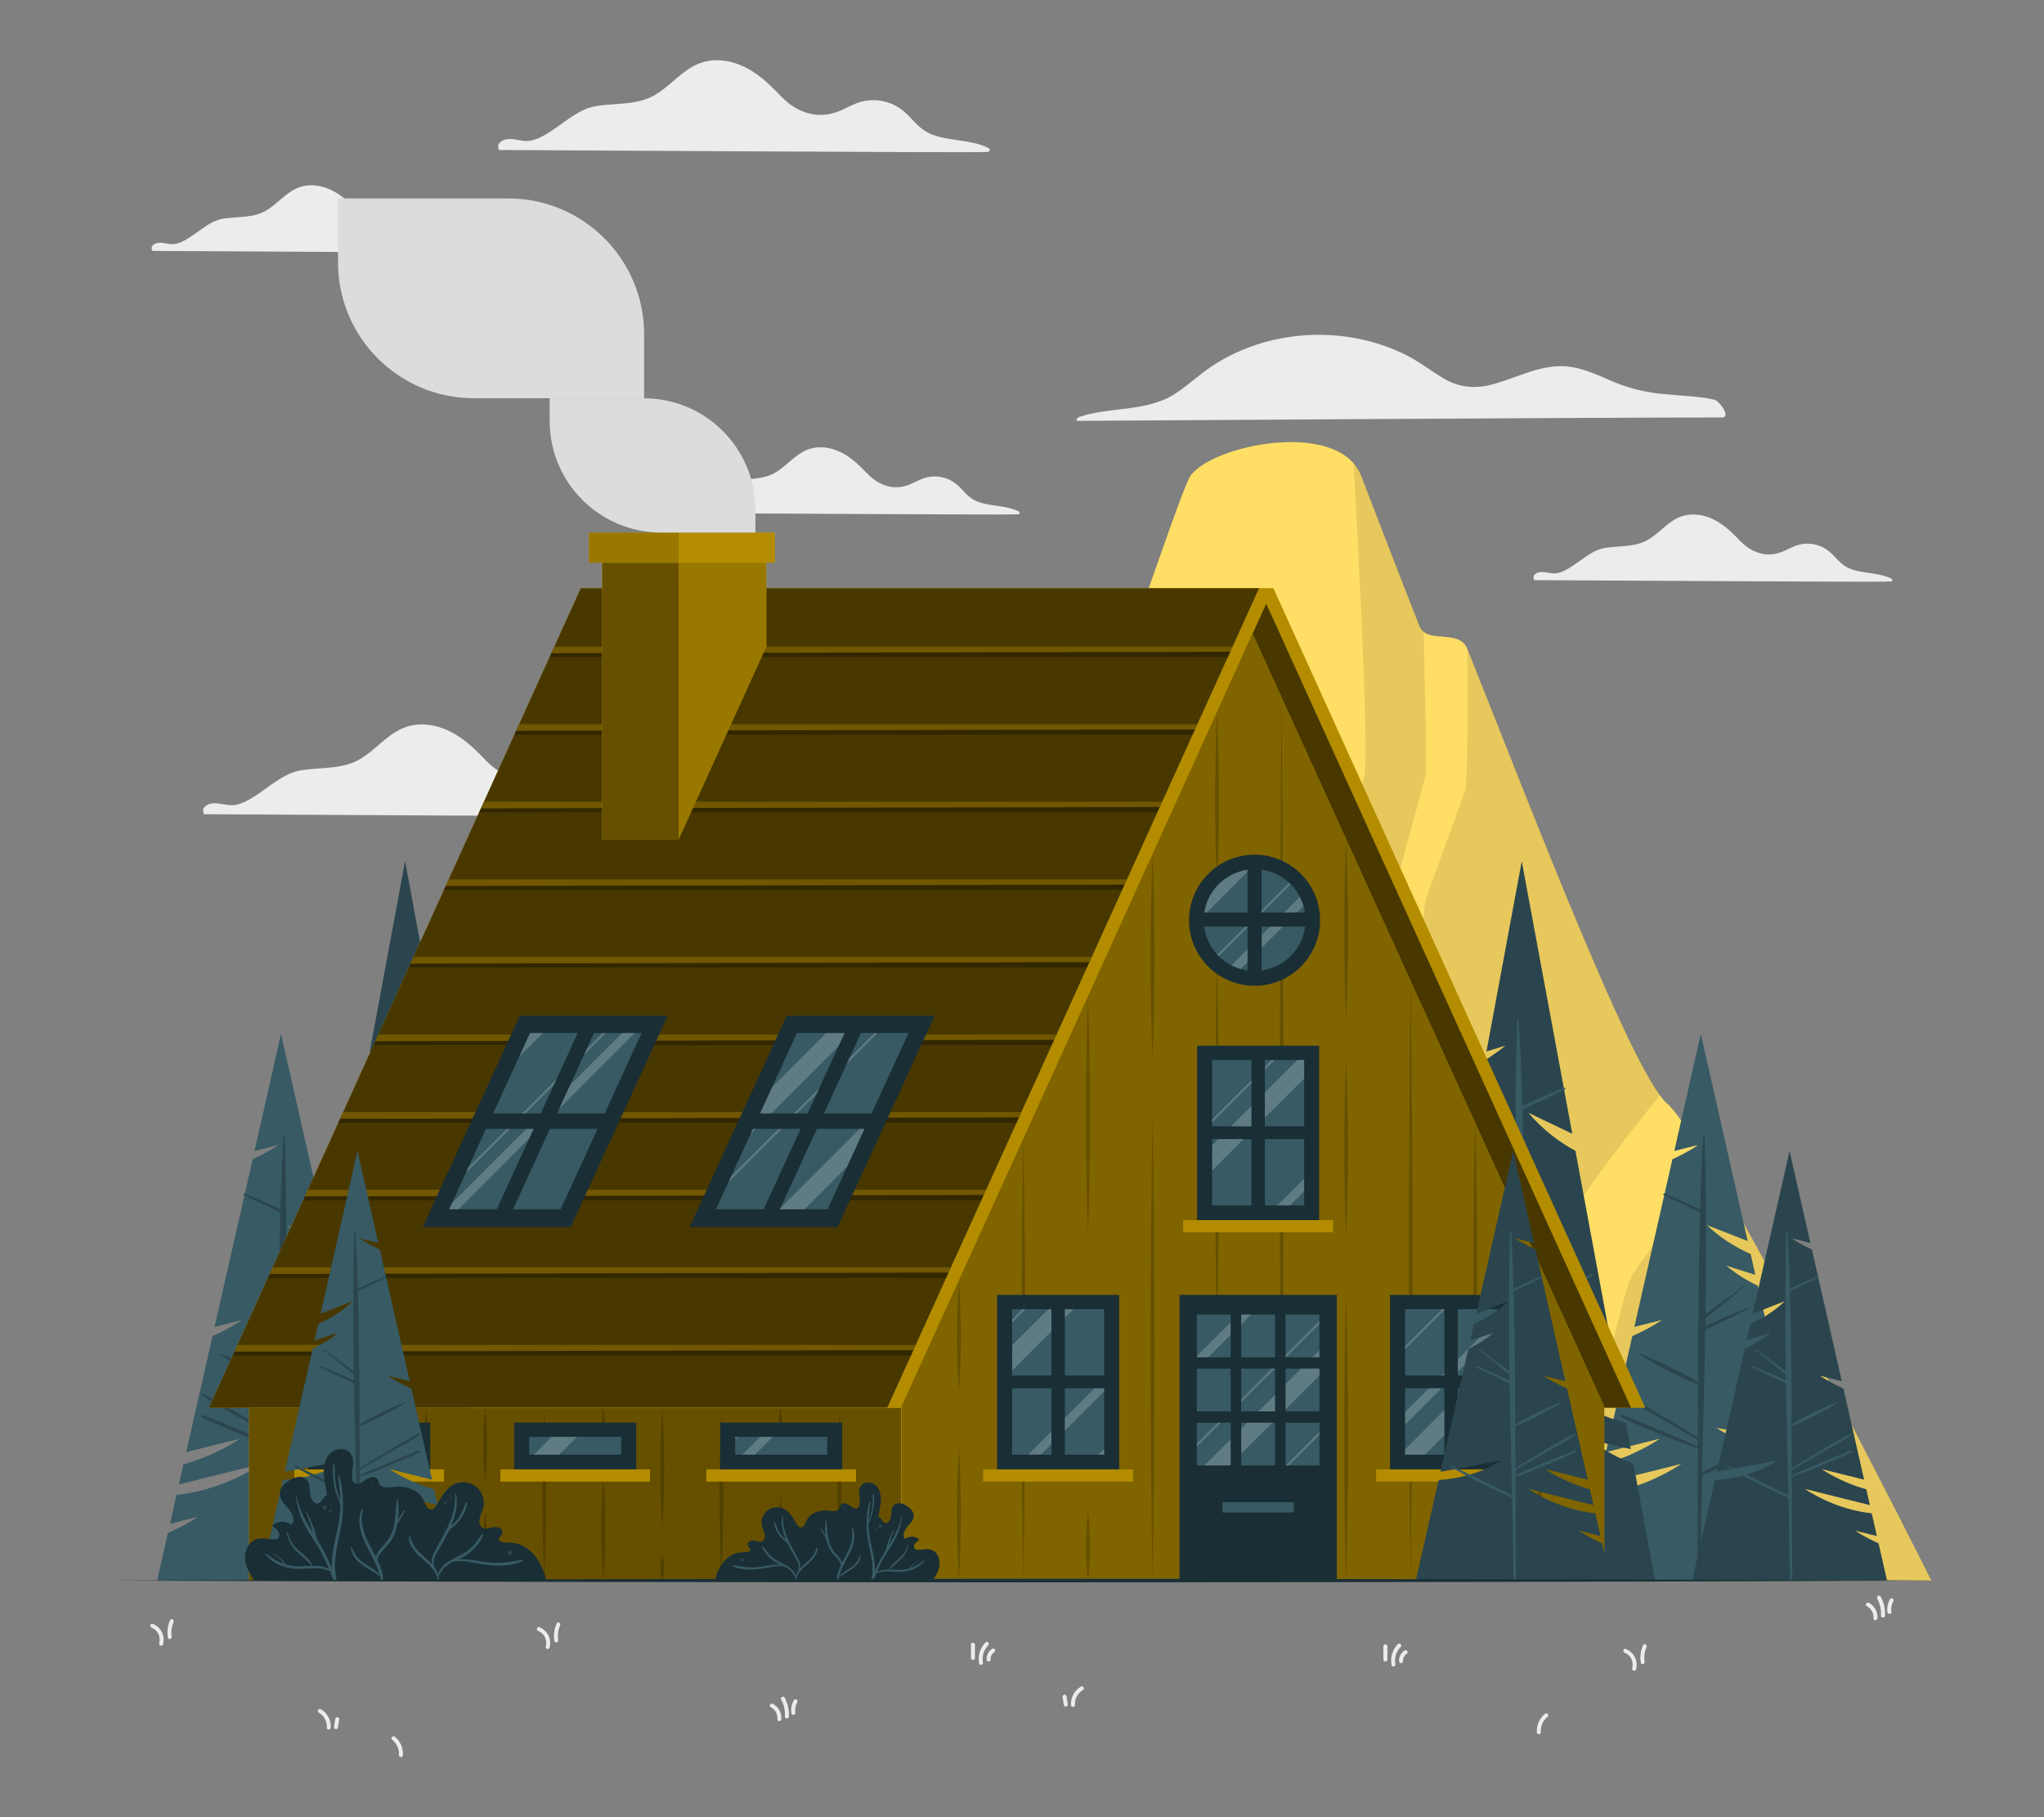 <?xml version="1.0" encoding="UTF-8"?>
<svg id="Layer_2" data-name="Layer 2" xmlns="http://www.w3.org/2000/svg" viewBox="0 0 540 480">
  <rect x="0" y="0" width="540" height="480" fill="#808080" stroke="none"/>
  <defs>
    <style>
      .cls-1, .cls-2, .cls-3, .cls-4, .cls-5, .cls-6, .cls-7, .cls-8, .cls-9, .cls-10, .cls-11, .cls-12, .cls-13, .cls-14, .cls-15, .cls-16, .cls-17 {
        stroke-width: 0px;
      }

      .cls-1, .cls-3 {
        opacity: .4;
      }

      .cls-1, .cls-16 {
        fill: #fff;
      }

      .cls-2 {
        fill: #dcdcdc;
      }

      .cls-4 {
        fill: #375a64;
      }

      .cls-5 {
        fill: #ececec;
      }

      .cls-18, .cls-10, .cls-16 {
        opacity: .2;
      }

      .cls-7 {
        fill: #2b454e;
      }

      .cls-8, .cls-19, .cls-15 {
        opacity: .3;
      }

      .cls-9 {
        fill: none;
      }

      .cls-11 {
        fill: #1a2e35;
      }

      .cls-12, .cls-15 {
        fill: #ffc800;
      }

      .cls-13 {
        opacity: .6;
      }

      .cls-14 {
        opacity: .5;
      }

      .cls-17 {
        opacity: .1;
      }
    </style>
  </defs>
  <g id="Layer_2-2" data-name="Layer 2">
    <g>
      <g>
        <g>
          <path class="cls-5" d="M284.54,111.17c5.16,0,133.98-.9,170.37-.9,2.55,0-.67-4.41-2.07-4.71-4.48-.98-9.14-1.03-13.68-1.5-4.56-.48-8.81-1.48-13.04-3.27-3.58-1.51-7.15-3.26-11.03-3.86-7.5-1.18-14.07,2.89-21.1,4.68-4.57,1.16-8.72.69-12.78-1.75-3.25-1.95-6.2-4.29-9.6-6.01-12.91-6.52-28.63-7.12-42.09-1.93-3.22,1.25-6.32,2.82-9.21,4.71-3.43,2.25-6.39,5.13-9.84,7.36-7.63,4.94-17.06,3.33-25.39,6.16-.46.15-.97,1.01-.53,1.01Z"/>
          <path class="cls-5" d="M132.02,39.62c6.82,0,121.67.76,128.89.53.52-.01.8-.78.28-1.03-4.55-2.25-9.71-1.8-14.44-3.39-2.78-.94-4.49-2.76-6.42-4.84-1.67-1.8-3.6-3.19-5.98-3.9-2.1-.63-4.37-.71-6.51-.2-2.33.56-4.35,1.89-6.58,2.73-5.52,2.08-10.88.1-14.82-3.98-3.25-3.36-6.44-6.54-10.86-8.35-3.7-1.52-7.8-1.83-11.5-.16-4.21,1.91-7.1,5.75-11.06,8.06-4.69,2.74-10.3,2.09-15.48,2.92-5.19.83-9.16,5.19-13.7,7.7-1.55.86-3.14,1.58-4.95,1.53-1.02-.03-2.01-.3-3.02-.43-1.56-.19-3.05-.15-4.1,1.16-.26.32-.2,1.67.24,1.67Z"/>
          <path class="cls-5" d="M54.07,215.07c6.82,0,121.67.76,128.89.53.52-.01.8-.78.28-1.03-4.55-2.25-9.71-1.8-14.44-3.39-2.78-.94-4.49-2.76-6.42-4.84-1.67-1.8-3.6-3.19-5.98-3.9-2.1-.63-4.37-.71-6.51-.2-2.33.56-4.35,1.89-6.58,2.73-5.52,2.08-10.88.1-14.82-3.98-3.25-3.36-6.44-6.54-10.86-8.35-3.7-1.52-7.8-1.83-11.5-.16-4.21,1.91-7.1,5.75-11.06,8.06-4.69,2.74-10.3,2.09-15.48,2.92-5.19.83-9.16,5.19-13.7,7.7-1.55.86-3.14,1.58-4.95,1.53-1.02-.03-2.01-.3-3.02-.43-1.56-.19-3.05-.15-4.1,1.16-.26.32-.2,1.67.24,1.67Z"/>
          <path class="cls-5" d="M40.35,66.28c4.98,0,88.83.55,94.1.38.38-.01.58-.57.21-.75-3.32-1.64-7.09-1.31-10.54-2.48-2.03-.68-3.28-2.01-4.69-3.54-1.22-1.32-2.63-2.33-4.36-2.85-1.53-.46-3.19-.52-4.75-.15-1.7.41-3.18,1.38-4.8,1.99-4.03,1.52-7.94.08-10.82-2.91-2.37-2.46-4.7-4.77-7.93-6.1-2.7-1.11-5.7-1.34-8.4-.12-3.08,1.39-5.19,4.2-8.08,5.88-3.42,2-7.52,1.53-11.3,2.13-3.79.61-6.69,3.79-10,5.62-1.13.63-2.29,1.15-3.62,1.12-.74-.02-1.47-.22-2.2-.31-1.14-.14-2.23-.11-2.99.84-.19.23-.15,1.22.18,1.22Z"/>
          <path class="cls-5" d="M174.87,135.49c4.98,0,88.83.55,94.1.38.38-.01.58-.57.21-.75-3.32-1.64-7.09-1.31-10.54-2.48-2.03-.68-3.28-2.01-4.69-3.54-1.22-1.32-2.63-2.33-4.36-2.85-1.53-.46-3.19-.52-4.75-.15-1.7.41-3.18,1.38-4.8,1.99-4.03,1.52-7.94.08-10.82-2.91-2.37-2.46-4.7-4.77-7.93-6.1-2.7-1.11-5.7-1.34-8.4-.12-3.08,1.39-5.19,4.2-8.08,5.88-3.42,2-7.52,1.53-11.3,2.13-3.79.61-6.69,3.79-10,5.62-1.13.63-2.29,1.15-3.62,1.12-.74-.02-1.47-.22-2.2-.31-1.14-.14-2.23-.11-2.99.84-.19.23-.15,1.22.18,1.22Z"/>
          <path class="cls-5" d="M405.43,153.24c4.98,0,88.83.55,94.1.38.38-.01.58-.57.21-.75-3.32-1.64-7.09-1.31-10.54-2.48-2.03-.68-3.28-2.01-4.69-3.54-1.22-1.32-2.63-2.33-4.36-2.85-1.53-.46-3.19-.52-4.75-.15-1.7.41-3.18,1.38-4.8,1.99-4.03,1.52-7.94.08-10.82-2.91-2.37-2.46-4.7-4.77-7.93-6.1-2.7-1.11-5.7-1.34-8.4-.12-3.08,1.39-5.19,4.2-8.08,5.88-3.42,2-7.52,1.53-11.3,2.13-3.79.61-6.69,3.79-10,5.62-1.13.63-2.29,1.15-3.62,1.12-.74-.02-1.47-.22-2.2-.31-1.14-.14-2.23-.11-2.99.84-.19.23-.15,1.22.18,1.22Z"/>
        </g>
        <g>
          <path class="cls-5" d="M40.36,428.93c-.62-.26-.89.76-.28,1.01,1.66.69,2.43,2.4,1.98,4.12-.17.65.84.93,1.01.28.61-2.32-.52-4.5-2.71-5.4Z"/>
          <path class="cls-5" d="M44.95,427.95c-.66,1.49-.86,3.02-.61,4.64.1.66,1.12.38,1.01-.28-.21-1.31-.03-2.62.5-3.83.27-.61-.63-1.15-.91-.53Z"/>
          <path class="cls-5" d="M429.51,435.55c-.62-.26-.89.76-.28,1.01,1.66.69,2.43,2.4,1.98,4.12-.17.65.84.93,1.01.28.61-2.32-.52-4.5-2.71-5.4Z"/>
          <path class="cls-5" d="M434.09,434.57c-.66,1.49-.86,3.02-.61,4.64.11.66,1.12.38,1.01-.28-.21-1.31-.04-2.62.5-3.83.27-.61-.63-1.15-.91-.53Z"/>
          <path class="cls-5" d="M142.48,429.8c-.62-.26-.89.76-.28,1.01,1.66.69,2.43,2.4,1.98,4.12-.17.65.84.93,1.01.28.61-2.32-.52-4.5-2.71-5.41Z"/>
          <path class="cls-5" d="M147.07,428.83c-.66,1.49-.86,3.02-.61,4.64.1.66,1.12.38,1.01-.28-.21-1.31-.03-2.62.5-3.83.27-.61-.63-1.15-.91-.53Z"/>
          <path class="cls-5" d="M204.17,450.05c-.6-.31-1.13.59-.53.91,1.19.63,1.84,1.84,1.73,3.17-.05.67.99.67,1.05,0,.14-1.68-.76-3.29-2.25-4.08Z"/>
          <path class="cls-5" d="M207.29,448.42c-.32-.59-1.22-.07-.91.53.75,1.4,1.07,2.9.99,4.48-.04.67,1.01.67,1.05,0,.09-1.76-.3-3.46-1.13-5.01Z"/>
          <path class="cls-5" d="M209.72,449.11c-.57,1.03-.81,2.18-.67,3.35.08.66,1.13.67,1.05,0-.12-1,.04-1.94.52-2.82.33-.59-.58-1.12-.91-.53Z"/>
          <path class="cls-5" d="M493.74,423.38c-.6-.31-1.13.59-.53.91,1.19.63,1.84,1.84,1.73,3.17-.05.67.99.67,1.05,0,.14-1.68-.76-3.29-2.25-4.08Z"/>
          <path class="cls-5" d="M496.86,421.74c-.32-.59-1.22-.07-.91.53.75,1.4,1.07,2.9.99,4.48-.04.67,1.01.67,1.05,0,.09-1.76-.3-3.46-1.13-5.01Z"/>
          <path class="cls-5" d="M499.29,422.44c-.57,1.03-.81,2.18-.67,3.35.08.66,1.13.67,1.05,0-.12-1,.04-1.94.52-2.82.33-.59-.58-1.12-.91-.53Z"/>
          <path class="cls-5" d="M285.57,445.51c.58-.34,1.11.56.53.91-1.41.83-2.19,2.32-2.11,3.95.04.67-1.01.67-1.05,0-.1-1.99.91-3.85,2.63-4.86Z"/>
          <path class="cls-5" d="M281.73,448.02c.12.7.24,1.41.36,2.11.11.66-.9.94-1.01.28-.12-.7-.24-1.41-.36-2.11-.11-.66.9-.94,1.01-.28Z"/>
          <path class="cls-5" d="M84.76,451.47c-.58-.34-1.11.56-.53.91,1.41.83,2.19,2.32,2.11,3.95-.04.67,1.01.67,1.05,0,.1-1.99-.91-3.85-2.63-4.86Z"/>
          <path class="cls-5" d="M88.6,453.98c-.12.7-.24,1.41-.36,2.11-.11.66.9.94,1.01.28.12-.7.24-1.41.36-2.11.11-.66-.9-.94-1.01-.28Z"/>
          <path class="cls-5" d="M104.33,458.76c-.52-.43-1.26.31-.74.74,1.25,1.03,1.9,2.48,1.81,4.11-.04.67,1.01.67,1.05,0,.1-1.87-.68-3.65-2.12-4.85Z"/>
          <path class="cls-5" d="M408.13,452.72c.52-.43,1.26.31.74.74-1.25,1.03-1.9,2.48-1.81,4.11.04.67-1.01.67-1.05,0-.1-1.87.68-3.65,2.12-4.85Z"/>
          <path class="cls-5" d="M369.3,434.28c-1.45,1.5-2.04,3.5-1.67,5.54.12.66,1.13.38,1.01-.28-.3-1.67.22-3.31,1.4-4.52.47-.48-.27-1.23-.74-.74Z"/>
          <path class="cls-5" d="M365.48,434.85v3.52c0,.67,1.05.68,1.05,0v-3.52c0-.67-1.05-.68-1.05,0Z"/>
          <path class="cls-5" d="M371.09,435.96c-.96.63-1.53,1.69-1.48,2.85.03.67,1.08.68,1.05,0-.03-.78.3-1.51.96-1.95.56-.37.04-1.28-.53-.91Z"/>
          <path class="cls-5" d="M260.34,433.85c-1.45,1.5-2.04,3.5-1.67,5.54.12.66,1.13.38,1.01-.28-.3-1.67.22-3.31,1.4-4.52.47-.48-.27-1.23-.74-.74Z"/>
          <path class="cls-5" d="M256.52,434.42v3.52c0,.67,1.05.68,1.05,0v-3.52c0-.67-1.05-.68-1.05,0Z"/>
          <path class="cls-5" d="M262.13,435.53c-.96.63-1.53,1.69-1.48,2.85.03.67,1.08.68,1.05,0-.04-.78.3-1.51.96-1.95.56-.37.04-1.28-.53-.91Z"/>
        </g>
        <g>
          <g>
            <path class="cls-12" d="M510.2,417.5s-58.01-115.69-69.84-126.06c-9.02-7.91-34.35-73.9-52.71-120-2.22-5.58-10.69-1-12.72-6.17-6.87-17.49-12.43-32.02-15.31-39.49-5.86-15.26-39.63-8.22-45.16,0-2.84,4.22-22.88,66.47-35.64,95.97-4.1,9.48-31.02,15.53-42.08,20.39-10.68,4.7-39.35,94.23-47.65,100.73-45.86,35.94-57.19,68.08-66.3,74.6h387.39v.03Z"/>
            <path class="cls-1" d="M510.2,417.5s-58.01-115.69-69.84-126.06c-9.02-7.91-34.35-73.9-52.71-120-2.22-5.58-10.69-1-12.72-6.17-6.87-17.49-12.43-32.02-15.31-39.49-5.86-15.26-39.63-8.22-45.16,0-2.84,4.22-22.88,66.47-35.64,95.97-4.1,9.48-31.02,15.53-42.08,20.39-10.68,4.7-39.35,94.23-47.65,100.73-45.86,35.94-57.19,68.08-66.3,74.6h387.39v.03Z"/>
            <path class="cls-3" d="M510.2,417.47v.03s0-.01-.02-.03h.02Z"/>
            <path class="cls-10" d="M510.2,417.47v.03s0-.02-.02-.03h.02Z"/>
            <path class="cls-17" d="M510.18,417.47h-230.77c13.94-15.34,43.65-48.55,46.25-55.69,3.41-9.34,7.83-76.91,9.1-85.86,1.27-8.95,24.89-62.5,25.88-72.14.98-9.56-2.92-79.87-3.01-81.31v-.02s.04.03.05.07c.09.08.17.18.25.3.1.12.19.24.29.39.1.13.19.27.27.39.08.13.16.25.24.39.09.15.18.3.26.45.03.07.07.12.1.18.07.13.14.27.21.42.04.1.09.18.13.29.07.17.13.3.19.47.13.35.27.71.42,1.09.15.39.3.79.46,1.19.16.4.33.84.49,1.28.17.44.35.89.53,1.36,3.12,8.08,7.83,20.34,13.41,34.56.07.18.16.37.25.52.08.17.17.3.27.42.11.17.24.3.37.44.1.1.2.18.31.27,0,0,.76,33.85.59,36.86-.16,3.01-6.98,24.49-7.39,29.16-.41,4.67.61,22.63-.04,26.48-.38,2.23-7.2,25.75-8.99,31.52-.5,1.56,4.9.54,5.05.54.68,0,7.05-20.92,8.28-22.41,1.23-1.51,2.24-29.62,3.09-31.75.86-2.15,9.16-25.4,10.25-27.97,1.09-2.55.68-37.88.68-37.88,3.44,8.64,7.14,17.98,10.91,27.52.94,2.37,1.9,4.77,2.85,7.16.32.79.64,1.6.95,2.4.87,2.2,1.75,4.4,2.63,6.59,1.2,2.99,2.4,5.96,3.59,8.92.6,1.48,1.19,2.96,1.79,4.42.59,1.46,1.18,2.91,1.78,4.35.58,1.44,1.18,2.89,1.76,4.3,2.34,5.7,4.64,11.17,6.85,16.35.56,1.29,1.1,2.57,1.65,3.81,4.2,9.66,8.05,18.01,11.3,24.12.53.99,1.04,1.93,1.54,2.81.34.6.67,1.18,1,1.71.2.34.39.66.58.96.58.92,1.13,1.75,1.64,2.44,0,0-20.35,25.05-23.36,32.16-3,7.09-10.31,52.18-12.67,57.36-2.35,5.19-17.99,25.91-17.34,27.59.65,1.7,29.52-8.42,32.79-18.14,3.27-9.73,10.25-46.6,13.47-51.61,2.47-3.83,14.21-20.55,20.58-28.47,27.25,46.32,57.07,107.63,58.22,109.29Z"/>
            <path class="cls-17" d="M290.13,304.04c-.89,1.14-17.42-6.31-18.41-6.81-.98-.49-6.37-23.02-7.42-22.62-1.05.39-14.72-6.21-16.56-9.1-1.84-2.91-6.62-24.68-6.62-24.68h.04s1.76-.78,4.5-2.02c10.22-3.47,23.51-7.63,29.9-13.04.35,4.69,2,27.64,1.69,31.23-.35,4.01-3.05,13.31-2.24,16.26.82,2.94,16,29.64,15.1,30.78Z"/>
          </g>
          <g>
            <path class="cls-12" d="M420.99,417.48s-100.36-36.14-113.08-40.86c-8.09-3-45.54-52.38-71.09-80.78-1.98-2.2-11.82-.25-13.02-1.1-10.3-7.28-18.19-20.26-24.52-20.26-6.89,0-59.73,81.36-65.23,88.2-5.5,6.84-35.28,31.54-44.49,34.04-9.22,2.5-34.64,20.76-34.64,20.76h366.07Z"/>
            <path class="cls-16" d="M420.99,417.48s-100.36-36.14-113.08-40.86c-8.09-3-45.54-52.38-71.09-80.78-1.98-2.2-11.82-.25-13.02-1.1-10.3-7.28-18.19-20.26-24.52-20.26-6.89,0-59.73,81.36-65.23,88.2-5.5,6.84-35.28,31.54-44.49,34.04-9.22,2.5-34.64,20.76-34.64,20.76h366.07Z"/>
            <path class="cls-17" d="M207.29,365.16c-1.27-1.14-1.68-14.45-2.07-16.86-.36-2.25-18.4-23.49-18.56-26.51-.16-3.02,12.62-47.31,12.62-47.31-6.89,0-59.73,81.36-65.23,88.2-.35.42-.78.92-1.3,1.48-.26.28-.54.57-.85.88-1.06,1.08-2.35,2.32-3.83,3.68-.42.39-.86.79-1.31,1.19-.68.62-1.38,1.25-2.11,1.89-.49.42-.98.87-1.49,1.3-.76.66-1.55,1.33-2.35,2.02-.54.46-1.08.91-1.63,1.37-1.65,1.38-3.36,2.77-5.09,4.15-6.36,5.07-13.01,9.96-18.16,13.03-.47.27-.92.54-1.36.79-.44.25-.87.48-1.28.69-.62.32-1.21.61-1.75.84-.36.16-.7.29-1.03.42-.33.12-.64.22-.92.29-.58.15-1.21.38-1.91.65-.35.13-.71.28-1.08.44-.36.16-.75.34-1.15.52-.39.18-.8.38-1.21.59-.41.21-.83.42-1.27.65-.86.44-1.76.93-2.68,1.45-.92.51-1.87,1.06-2.82,1.63-.71.42-1.44.86-2.16,1.3-.24.14-.48.29-.73.44-.49.29-.97.6-1.45.9-.24.15-.49.3-.73.46-.49.3-.97.61-1.45.92-8.4,5.35-16,10.81-16,10.81h219.94c-22.14-16.86-66.63-51.48-67.57-52.31ZM157,361.16c-.72-.26-5.51-7.41-6.18-7.66-.68-.22-2.11-5.87-1.75-6.14.36-.26,2.57-1.43,2.93-1.51.36-.06,2.29,3.46,2.64,3.46s7.01,0,7.65.53c.64.51,5.72,10.43,5.52,11.32-.27,1.17-10.11.26-10.82,0Z"/>
          </g>
        </g>
        <g>
          <g>
            <path class="cls-4" d="M41.49,417.5h65.46l-7.66-33.8c-6.18-.4-13.94-1.98-20.91-6.53l20.29,3.77-9.36-41.31c-2.85-1.35-5.69-3.08-8.33-5.31l7.67,2.43-1.24-5.5c-3.94-1.75-7.98-4.2-11.54-7.64l10.76,4.2-12.39-54.69-7,30.9,6.29-1.57s-2.56,1.82-6.79,3.76l-10.05,44.28,7.29-1.82s-2.99,2.12-7.83,4.25l-6.96,30.65,14.22-3.54c-.37.26-6.35,4.41-14.95,6.76l-1.2,5.33,21.85-5.45s-9.71,6.91-22.47,8.19l-1.73,7.65,7.27-1.81s-2.99,2.12-7.82,4.24l-2.85,12.56Z"/>
            <path class="cls-7" d="M53.54,373.76c3.62,1.38,17.03,6.84,19.93,8.44,0-.61,0-1.22,0-1.83-3.23-1.9-6.48-3.79-9.73-5.68-3.48-2.03-7.22-3.83-10.47-6.22-.16-.12-.07-.44.15-.35,3.58,1.49,6.9,3.7,10.24,5.66,3.3,1.93,6.56,3.92,9.81,5.93.01-4.67.03-9.34.06-14-5.23-2.1-10.48-4.9-15.28-7.77-.17-.1-.06-.41.14-.33,5.1,2.11,10.4,4.59,15.15,7.47.02-2.43-.07-21.12.53-44.79-3.18-1.6-6.46-3.02-9.63-4.63-.21-.11-.06-.47.16-.38,3.23,1.26,6.33,2.75,9.5,4.14.17-6.45.42-12.89.81-19.33.01-.21.32-.21.33,0,.45,11.97.41,35.13.26,47.12,3.29-2.63,6.81-4.96,10.16-7.51.13-.1.26.12.13.22-3.51,2.67-6.78,5.62-10.3,8.28,0,.68-.02,1.35-.03,2.03,3.57-1.63,7.2-3.15,10.81-4.7.28-.12.54.28.25.42-3.68,1.76-7.34,3.56-11.07,5.23-.08,5.94-.63,27.35-.85,37.71,6.74-3.41,13.54-6.73,20.38-9.95.26-.12.49.24.23.39-6.67,3.82-13.58,7.28-20.62,10.36-.18,8.61-.36,18.82-.47,27.43,0,.52-.82.52-.81,0,.12-10.98.14-23.56.17-34.54-3.56-.88-16.99-6.63-20.18-8.21-.33-.16-.1-.73.25-.6Z"/>
          </g>
          <g>
            <path class="cls-4" d="M416.58,417.5h65.46l-7.66-33.8c-6.18-.4-13.94-1.98-20.91-6.53l20.29,3.77-9.36-41.31c-2.85-1.35-5.69-3.08-8.33-5.31l7.67,2.43-1.24-5.5c-3.94-1.75-7.98-4.2-11.54-7.64l10.76,4.2-12.39-54.69-7,30.9,6.29-1.57s-2.56,1.82-6.79,3.76l-10.05,44.28,7.29-1.82s-2.99,2.12-7.83,4.25l-6.96,30.65,14.22-3.54c-.37.26-6.35,4.41-14.95,6.76l-1.2,5.33,21.85-5.45s-9.71,6.91-22.47,8.19l-1.73,7.65,7.27-1.81s-2.99,2.12-7.82,4.24l-2.85,12.56Z"/>
            <path class="cls-7" d="M428.62,373.76c3.62,1.38,17.03,6.84,19.93,8.44,0-.61,0-1.22,0-1.83-3.23-1.9-6.48-3.79-9.73-5.68-3.48-2.03-7.22-3.83-10.47-6.22-.16-.12-.07-.44.15-.35,3.58,1.49,6.9,3.7,10.24,5.66,3.3,1.93,6.56,3.92,9.81,5.93.01-4.67.03-9.34.06-14-5.23-2.1-10.48-4.9-15.28-7.77-.17-.1-.06-.41.14-.33,5.1,2.11,10.4,4.59,15.15,7.47.02-2.43-.07-21.12.53-44.79-3.18-1.6-6.46-3.02-9.63-4.63-.21-.11-.06-.47.16-.38,3.23,1.26,6.33,2.75,9.5,4.14.17-6.45.42-12.89.81-19.33.01-.21.32-.21.33,0,.45,11.97.41,35.13.26,47.12,3.29-2.63,6.81-4.96,10.16-7.51.13-.1.26.12.13.22-3.51,2.67-6.78,5.62-10.3,8.28,0,.68-.02,1.35-.03,2.03,3.57-1.63,7.2-3.15,10.81-4.7.28-.12.53.28.25.42-3.68,1.76-7.34,3.56-11.07,5.23-.08,5.94-.63,27.35-.85,37.71,6.74-3.41,13.54-6.73,20.38-9.95.26-.12.49.24.23.39-6.67,3.82-13.58,7.28-20.62,10.36-.18,8.61-.36,18.82-.47,27.43,0,.52-.82.52-.81,0,.12-10.98.14-23.56.17-34.54-3.56-.88-16.99-6.63-20.18-8.21-.33-.16-.1-.73.25-.6Z"/>
          </g>
          <g>
            <path class="cls-7" d="M437.26,417.5h-70.5l3.44-18.54c14.77-.96,26.29-10.98,26.29-10.98l-25.7,7.84,9.49-51.13c6.53-3.09,10.7-6.72,10.7-6.72l-10.03,3.05,1.55-8.34c8.78-3.15,14.82-8.27,15.18-8.58l-14.39,4.38,8.98-48.42c3.43-2.11,5.44-3.86,5.44-3.86l-5,1.53,9.32-50.25,13.35,72-11.6-5.54c3.84,4.52,8.18,7.75,12.43,10.05h0s12.58,67.81,12.58,67.81l-19.5-7.53c6.42,6.63,13.94,9.94,20.25,11.58l1.29,6.93-10.5-2.38c3.63,2.9,7.47,4.88,11.2,6.22l5.73,30.89Z"/>
            <path class="cls-4" d="M425.48,355.71c-4.22,1.61-19.21,7.68-22.58,9.53,0-.71,0-1.42,0-2.13,3.77-2.22,7.55-4.41,11.33-6.61,4.06-2.36,6.75-3.2,10.53-5.98.18-.14.08-.52-.17-.41-4.17,1.74-6.38,3.05-10.27,5.33-3.84,2.25-7.64,4.57-11.42,6.91-.02-5.44-.03-10.87-.07-16.31,6.09-2.44,12.2-5.7,17.8-9.05.19-.12.06-.47-.16-.38-5.94,2.45-12.11,5.34-17.65,8.7-.02-2.83-.03-5.65-.06-8.48-.16-14.56-.18-29.13-.56-43.69,3.7-1.87,7.52-3.52,11.22-5.39.24-.12.07-.55-.19-.45-3.76,1.47-7.37,3.21-11.06,4.83-.2-7.51-.49-15.02-.94-22.52-.02-.25-.38-.25-.39,0-.52,13.94-.48,27.9-.3,41.86-3.84-3.06-7.93-5.77-11.83-8.74-.15-.11-.3.14-.15.25,4.08,3.11,7.9,6.55,12,9.65.01.79.02,1.58.03,2.36-4.16-1.9-8.38-3.67-12.59-5.47-.33-.14-.62.33-.29.49,4.28,2.05,8.55,4.15,12.89,6.09.1,6.91.22,13.82.31,20.73.16,12.07.42,24.14.68,36.2-7.85-3.97-15.77-7.84-23.73-11.59-.3-.14-.57.28-.27.46,7.77,4.45,15.82,8.48,24.02,12.06.21,10.03.42,33.05.55,43.08,0,.61.95.61.95,0-.14-12.79-.16-38.58-.2-51.37,4.14-1.02,19.16-7.43,22.88-9.26.38-.19.11-.85-.29-.7Z"/>
          </g>
          <g>
            <path class="cls-7" d="M498.51,417.5h-51.45l6.02-26.57c4.86-.32,10.96-1.56,16.44-5.13l-15.94,2.97,7.36-32.47c2.24-1.06,4.47-2.42,6.55-4.17l-6.03,1.91.97-4.33c3.1-1.37,6.28-3.3,9.07-6l-8.46,3.3,9.74-42.98,5.5,24.29-4.94-1.23s2.01,1.43,5.34,2.96l7.9,34.8-5.73-1.43s2.35,1.67,6.16,3.34l5.47,24.09-11.18-2.78c.29.2,4.99,3.46,11.75,5.31l.95,4.19-17.17-4.28s7.63,5.43,17.66,6.44l1.36,6.01-5.71-1.42s2.35,1.67,6.15,3.33l2.24,9.87Z"/>
            <path class="cls-4" d="M489.04,383.12c-2.85,1.09-13.39,5.38-15.66,6.63,0-.48,0-.96,0-1.44,2.54-1.5,5.09-2.98,7.64-4.46,2.74-1.59,5.68-3.01,8.23-4.89.12-.09.06-.35-.12-.28-2.81,1.17-5.43,2.91-8.05,4.45-2.59,1.52-5.15,3.08-7.71,4.66-.01-3.67-.02-7.34-.05-11.01,4.11-1.65,8.23-3.85,12.01-6.11.13-.08.04-.32-.11-.26-4.01,1.66-8.18,3.61-11.91,5.87-.01-1.91.06-16.6-.42-35.2,2.5-1.26,5.07-2.37,7.57-3.64.16-.08.05-.37-.13-.3-2.54.99-4.98,2.16-7.46,3.26-.14-5.07-.33-10.14-.64-15.2-.01-.17-.25-.17-.26,0-.35,9.41-.32,27.61-.2,37.03-2.59-2.07-5.35-3.89-7.99-5.9-.1-.08-.2.1-.1.17,2.75,2.1,5.33,4.42,8.1,6.51,0,.53.01,1.06.02,1.6-2.81-1.28-5.66-2.48-8.49-3.69-.22-.09-.42.22-.19.33,2.89,1.39,5.77,2.8,8.7,4.11.07,4.67.49,21.49.67,29.64-5.3-2.68-10.64-5.29-16.02-7.82-.2-.1-.38.19-.18.31,5.24,3,10.67,5.72,16.21,8.14.14,6.77.28,14.79.37,21.56,0,.41.64.41.64,0-.09-8.63-.11-18.52-.13-27.15,2.8-.69,13.35-5.21,15.86-6.45.26-.13.08-.58-.2-.47Z"/>
          </g>
          <g>
            <path class="cls-7" d="M142.25,417.5h-70.5l3.44-18.54c14.77-.96,26.29-10.98,26.29-10.98l-25.7,7.84,9.49-51.13c6.53-3.09,10.7-6.72,10.7-6.72l-10.03,3.05,1.55-8.34c8.78-3.15,14.82-8.27,15.18-8.58l-14.39,4.38,8.98-48.42c3.43-2.11,5.44-3.86,5.44-3.86l-5,1.53,9.32-50.25,13.35,72-11.6-5.54c3.84,4.52,8.18,7.75,12.43,10.05h0s12.58,67.81,12.58,67.81l-19.5-7.53c6.42,6.63,13.94,9.94,20.25,11.58l1.29,6.93-10.5-2.38c3.63,2.9,7.47,4.88,11.2,6.22l5.73,30.89Z"/>
            <path class="cls-4" d="M130.47,355.71c-4.22,1.61-19.21,7.68-22.58,9.53,0-.71,0-1.42,0-2.13,3.77-2.22,7.55-4.41,11.33-6.61,4.06-2.36,6.75-3.2,10.53-5.98.18-.14.08-.52-.17-.41-4.17,1.74-6.38,3.05-10.27,5.33-3.84,2.25-7.64,4.57-11.42,6.91-.02-5.44-.03-10.87-.07-16.31,6.09-2.44,12.2-5.7,17.8-9.05.19-.12.06-.47-.16-.38-5.94,2.45-12.11,5.34-17.65,8.7-.02-2.83-.03-5.65-.06-8.48-.16-14.56-.18-29.13-.56-43.69,3.7-1.87,7.52-3.52,11.22-5.39.24-.12.07-.55-.19-.45-3.76,1.47-7.37,3.21-11.06,4.83-.2-7.51-.49-15.02-.94-22.52-.02-.25-.38-.25-.39,0-.52,13.94-.48,27.9-.3,41.86-3.84-3.06-7.93-5.77-11.83-8.74-.15-.11-.3.14-.15.25,4.08,3.11,7.9,6.55,12,9.65.01.79.02,1.58.03,2.36-4.16-1.9-8.38-3.67-12.59-5.47-.33-.14-.62.33-.29.49,4.28,2.05,8.55,4.15,12.89,6.09.1,6.91.22,13.82.31,20.73.16,12.07.42,24.14.68,36.2-7.85-3.97-15.77-7.84-23.73-11.59-.3-.14-.57.28-.27.46,7.77,4.45,15.82,8.48,24.02,12.06.21,10.03.42,33.05.55,43.08,0,.61.95.61.95,0-.14-12.79-.16-38.58-.2-51.37,4.14-1.02,19.16-7.43,22.88-9.26.38-.19.11-.85-.29-.7Z"/>
          </g>
        </g>
        <g>
          <g>
            <polygon class="cls-12" points="336.42 155.4 153.49 155.4 251.71 371.85 434.64 371.85 336.42 155.4"/>
            <polygon class="cls-8" points="336.42 155.4 153.49 155.4 251.71 371.85 434.64 371.85 336.42 155.4"/>
            <polygon class="cls-13" points="332.68 155.4 153.49 155.4 251.71 371.85 430.9 371.85 332.68 155.4"/>
          </g>
          <g>
            <polygon class="cls-12" points="153.43 155.4 336.35 155.4 238.13 371.85 55.2 371.85 153.43 155.4"/>
            <polygon class="cls-8" points="153.43 155.4 336.35 155.4 238.13 371.85 55.2 371.85 153.43 155.4"/>
            <polygon class="cls-13" points="153.43 155.4 332.62 155.4 234.4 371.85 55.2 371.85 153.43 155.4"/>
            <g>
              <g class="cls-19">
                <polygon class="cls-6" points="325.65 170.76 324.37 173.56 145.18 173.56 146.45 170.76 325.65 170.76"/>
                <polygon class="cls-6" points="316.34 191.26 315.07 194.06 135.87 194.06 137.14 191.26 316.34 191.26"/>
                <polygon class="cls-6" points="307.04 211.76 305.77 214.56 126.57 214.56 127.84 211.76 307.04 211.76"/>
                <polygon class="cls-6" points="297.74 232.26 296.47 235.06 117.27 235.06 118.54 232.26 297.74 232.26"/>
                <polygon class="cls-6" points="288.44 252.76 287.17 255.56 107.97 255.56 109.24 252.76 288.44 252.76"/>
                <polygon class="cls-6" points="279.13 273.26 277.86 276.06 98.67 276.06 99.94 273.26 279.13 273.26"/>
                <polygon class="cls-6" points="269.83 293.76 268.55 296.56 89.36 296.56 90.64 293.76 269.83 293.76"/>
                <polygon class="cls-6" points="260.53 314.26 259.25 317.06 80.06 317.06 81.34 314.26 260.53 314.26"/>
                <polygon class="cls-6" points="251.22 334.75 249.95 337.56 70.76 337.56 72.03 334.75 251.22 334.75"/>
                <polygon class="cls-6" points="241.92 355.25 240.65 358.05 61.46 358.05 62.73 355.25 241.92 355.25"/>
              </g>
              <polygon class="cls-15" points="241.29 356.65 241.92 355.25 62.73 355.25 61.93 357.02 241.29 356.65"/>
              <polygon class="cls-15" points="250.59 336.15 251.23 334.75 72.03 334.75 71.23 336.52 250.59 336.15"/>
              <polygon class="cls-15" points="259.9 315.66 260.53 314.26 81.34 314.26 80.54 316.02 259.9 315.66"/>
              <polygon class="cls-15" points="269.2 295.16 269.84 293.76 90.64 293.76 89.84 295.52 269.2 295.16"/>
              <polygon class="cls-15" points="278.51 274.66 279.14 273.26 99.95 273.26 99.15 275.02 278.51 274.66"/>
              <polygon class="cls-15" points="287.81 254.16 288.45 252.76 109.25 252.76 108.45 254.53 287.81 254.16"/>
              <polygon class="cls-15" points="297.11 233.67 297.75 232.27 118.56 232.27 117.76 234.03 297.11 233.67"/>
              <polygon class="cls-15" points="306.42 213.17 307.05 211.77 127.86 211.77 127.06 213.53 306.42 213.17"/>
              <polygon class="cls-15" points="315.72 192.67 316.36 191.27 137.16 191.27 136.37 193.03 315.72 192.67"/>
              <polygon class="cls-15" points="325.03 172.17 325.66 170.77 146.47 170.77 145.67 172.54 325.03 172.17"/>
            </g>
            <g>
              <polygon class="cls-12" points="179.3 221.68 202.46 170.76 202.46 148.63 179.3 148.63 179.3 221.68"/>
              <polygon class="cls-3" points="179.3 221.68 202.46 170.76 202.46 148.63 179.3 148.63 179.3 221.68"/>
              <rect class="cls-12" x="159.06" y="148.63" width="20.24" height="73.05" transform="translate(338.36 370.31) rotate(180)"/>
              <rect class="cls-13" x="159.06" y="148.63" width="20.24" height="73.05" transform="translate(338.36 370.31) rotate(180)"/>
              <g>
                <rect class="cls-12" x="155.59" y="140.67" width="23.71" height="7.96"/>
                <rect class="cls-3" x="155.59" y="140.67" width="23.71" height="7.96"/>
              </g>
              <g>
                <rect class="cls-12" x="179.3" y="140.67" width="25.41" height="7.96"/>
                <rect class="cls-8" x="179.3" y="140.67" width="25.41" height="7.96"/>
              </g>
            </g>
            <g>
              <polygon class="cls-11" points="150.76 324.16 111.66 324.16 137.33 268.28 176.43 268.28 150.76 324.16"/>
              <g>
                <polygon class="cls-4" points="152.63 272.86 142.87 294.11 130.28 294.11 140.04 272.86 152.63 272.86"/>
                <polygon class="cls-4" points="169.51 272.86 159.75 294.11 147.16 294.11 156.92 272.86 169.51 272.86"/>
                <polygon class="cls-4" points="140.99 298.18 131.23 319.44 118.64 319.44 128.4 298.18 140.99 298.18"/>
                <polygon class="cls-4" points="157.88 298.18 148.11 319.44 135.52 319.44 145.29 298.18 157.88 298.18"/>
              </g>
              <path class="cls-16" d="M143.41,272.86l-6.24,6.24,2.86-6.24h3.37ZM119.38,317.83l-.73,1.6h2.48l18.69-18.69,1.18-2.56h-1.96l-19.65,19.65ZM164.35,272.86l-13.74,13.74-2.85,6.2,19.95-19.95h-3.35ZM123.73,308.36h-.01s-.66,1.46-.66,1.46l11.63-11.63h-.78l-10.19,10.18ZM138.77,294.11l7.57-7.57.67-1.45-9.02,9.02h.78ZM159.23,272.86l-4.27,4.28-.67,1.45,5.73-5.73h-.79Z"/>
            </g>
            <g>
              <polygon class="cls-11" points="221.27 324.16 182.17 324.16 207.85 268.28 246.94 268.28 221.27 324.16"/>
              <g>
                <polygon class="cls-4" points="223.14 272.86 213.38 294.11 200.79 294.11 210.55 272.86 223.14 272.86"/>
                <polygon class="cls-4" points="240.03 272.86 230.26 294.11 217.67 294.11 227.44 272.86 240.03 272.86"/>
                <polygon class="cls-4" points="211.51 298.18 201.74 319.44 189.15 319.44 198.92 298.18 211.51 298.18"/>
                <polygon class="cls-4" points="228.39 298.18 218.63 319.44 206.04 319.44 215.8 298.18 228.39 298.18"/>
              </g>
              <path class="cls-16" d="M228.4,298.18l-4.58,9.96-11.29,11.29h-6.48l.18-.39,20.87-20.86h1.31ZM198.26,299.6l1.42-1.42h-.77l-.65,1.42ZM218.3,272.86l-14.34,14.35-3.17,6.9h2.97l17.81-17.81,1.58-3.44h-4.84ZM193.12,310.78l-.66,1.45,14.04-14.04h-.78l-12.61,12.6ZM209.8,294.11h.78l5.18-5.18.66-1.45-6.62,6.63ZM231.04,272.86l-6.68,6.68-.66,1.45,8.13-8.13h-.79Z"/>
            </g>
            <g>
              <path class="cls-2" d="M134.27,52.41c19.83,0,35.9,16.07,35.9,35.9v16.88h-44.97c-19.83,0-35.9-16.07-35.9-35.9v-16.88h44.97Z"/>
              <path class="cls-2" d="M170.11,105.2c16.27,0,29.46,13.19,29.46,29.46v6.01h-24.89c-16.27,0-29.46-13.19-29.46-29.46v-6.01h24.89Z"/>
            </g>
          </g>
          <g>
            <polygon class="cls-12" points="238.13 371.54 330.98 167.52 423.83 371.54 423.83 417.5 238.13 417.5 238.13 371.54"/>
            <polygon class="cls-14" points="238.13 371.54 330.98 167.52 423.83 371.54 423.83 417.5 238.13 417.5 238.13 371.54"/>
            <g class="cls-18">
              <path class="cls-6" d="M253.33,381.79c.68,11.87.68,23.84,0,35.71-.68-11.87-.68-23.84,0-35.71h0Z"/>
              <path class="cls-6" d="M253.33,338.55c.68,9.72.68,19.54,0,29.26-.68-9.72-.68-19.54,0-29.26h0Z"/>
              <path class="cls-6" d="M270.38,300.67c.66,37.54.65,79.27,0,116.83-.65-37.57-.66-79.28,0-116.83h0Z"/>
              <path class="cls-6" d="M287.43,399.18c.68,6.1.69,12.22,0,18.32-.69-6.1-.68-12.22,0-18.32h0Z"/>
              <path class="cls-6" d="M287.43,350.73c.68,13.07.68,26.26,0,39.33-.68-13.08-.68-26.26,0-39.33h0Z"/>
              <path class="cls-6" d="M287.43,263.21c.67,21.05.67,42.25,0,63.3-.67-21.06-.67-42.25,0-63.3h0Z"/>
              <path class="cls-6" d="M304.48,294.86c.66,39.4.65,83.21,0,122.64-.65-39.44-.66-83.23,0-122.64h0Z"/>
              <path class="cls-6" d="M304.48,225.74c.67,17.91.67,35.96,0,53.88-.67-17.92-.67-35.96,0-53.88h0Z"/>
              <path class="cls-6" d="M321.53,362.53c.67,18.28.67,36.68,0,54.97-.67-18.28-.67-36.69,0-54.97h0Z"/>
              <path class="cls-6" d="M321.53,251.98c.66,32.92.65,69.53,0,102.48-.65-32.95-.66-69.55,0-102.48h0Z"/>
              <path class="cls-6" d="M321.53,188.28c.67,15.5.67,31.12,0,46.62-.67-15.5-.67-31.12,0-46.62h0Z"/>
              <path class="cls-6" d="M338.58,184.22c.65,74.73.66,158.56,0,233.28-.66-74.73-.65-158.56,0-233.28h0Z"/>
              <path class="cls-6" d="M355.63,342.04c.67,25.1.67,50.36,0,75.46-.67-25.11-.67-50.36,0-75.46h0Z"/>
              <path class="cls-6" d="M355.63,279.62c.67,15.59.67,31.3,0,46.89-.67-15.59-.67-31.3,0-46.89h0Z"/>
              <path class="cls-6" d="M355.63,221.68c.67,16.06.67,32.25,0,48.31-.67-16.07-.67-32.25,0-48.31h0Z"/>
              <path class="cls-6" d="M372.68,259.15c.65,50.72.66,107.63,0,158.35-.66-50.72-.65-107.63,0-158.35h0Z"/>
              <path class="cls-6" d="M389.73,382.46c.68,11.64.68,23.39,0,35.04-.68-11.65-.68-23.4,0-35.04h0Z"/>
              <path class="cls-6" d="M389.73,296.61c.67,23.68.67,47.52,0,71.2-.67-23.69-.67-47.52,0-71.2h0Z"/>
              <path class="cls-6" d="M406.78,359.08c.67,19.42.67,38.98,0,58.41-.67-19.43-.67-38.99,0-58.41h0Z"/>
              <path class="cls-6" d="M406.78,334.07c.68,5.55.69,11.11,0,16.66-.69-5.55-.68-11.11,0-16.66h0Z"/>
            </g>
            <g>
              <g>
                <rect class="cls-11" x="263.42" y="342.04" width="32.25" height="46.1"/>
                <g>
                  <rect class="cls-4" x="267.39" y="345.81" width="10.39" height="17.53"/>
                  <rect class="cls-4" x="281.32" y="345.81" width="10.39" height="17.53"/>
                  <rect class="cls-4" x="267.39" y="366.71" width="10.39" height="17.53"/>
                  <rect class="cls-4" x="281.32" y="366.71" width="10.39" height="17.53"/>
                </g>
                <path class="cls-16" d="M276.93,345.82h.85v5.84l-10.39,10.39v-6.69l9.55-9.54ZM281.31,345.82v2.31l2.31-2.31h-2.31ZM290.15,384.24h1.55v-1.55l-1.55,1.55ZM274.97,384.24l2.8-2.8v-3.35l-6.15,6.15h3.35ZM289.16,366.7l-7.85,7.85v3.35l10.39-10.39v-.81h-2.54ZM270.13,345.82l-2.75,2.75v.78l3.53-3.53h-.78Z"/>
              </g>
              <g>
                <rect class="cls-12" x="259.77" y="388.14" width="39.54" height="3.19"/>
                <rect class="cls-8" x="259.77" y="388.14" width="39.54" height="3.19"/>
              </g>
            </g>
            <g>
              <rect class="cls-11" x="367.23" y="342.04" width="32.25" height="46.1"/>
              <g>
                <rect class="cls-4" x="371.2" y="345.81" width="10.39" height="17.53"/>
                <rect class="cls-4" x="385.13" y="345.81" width="10.39" height="17.53"/>
                <rect class="cls-4" x="371.2" y="366.71" width="10.39" height="17.53"/>
                <rect class="cls-4" x="385.13" y="366.71" width="10.39" height="17.53"/>
              </g>
              <g>
                <rect class="cls-12" x="363.59" y="388.14" width="39.54" height="3.19"/>
                <rect class="cls-8" x="363.59" y="388.14" width="39.54" height="3.19"/>
              </g>
              <path class="cls-16" d="M371.2,382.83l10.38-10.38v6.69l-5.11,5.11h-5.27v-1.42ZM387.32,366.7l-2.19,2.19v6.69l8.88-8.88h-6.69ZM390.68,363.34h4.83v-4.83l-4.83,4.83ZM371.2,372.98v3.35l9.63-9.63h-3.35l-6.28,6.28ZM381.58,363.34v-.74l-.74.74h.74ZM385.13,359.05v3.35l10.38-10.38v-3.35l-10.38,10.38ZM380.99,345.82l-9.79,9.79v.78l10.38-10.38v-.19h-.59ZM392.31,384.24h.78l2.43-2.43v-.78l-3.21,3.21Z"/>
            </g>
            <g>
              <rect class="cls-11" x="316.26" y="276.21" width="32.25" height="46.1"/>
              <g>
                <rect class="cls-4" x="320.23" y="279.99" width="10.39" height="17.53"/>
                <rect class="cls-4" x="334.16" y="279.99" width="10.39" height="17.53"/>
                <rect class="cls-4" x="320.23" y="300.88" width="10.39" height="17.53"/>
                <rect class="cls-4" x="334.16" y="300.88" width="10.39" height="17.53"/>
              </g>
              <g>
                <rect class="cls-12" x="312.61" y="322.31" width="39.54" height="3.19"/>
                <rect class="cls-8" x="312.61" y="322.31" width="39.54" height="3.19"/>
              </g>
              <path class="cls-16" d="M321.86,300.88h6.69l-8.32,8.32v-6.69l1.63-1.63ZM330.61,297.52v-5.39l-5.39,5.39h5.39ZM342.76,279.98l-8.6,8.6v6.69l10.38-10.38v-4.91h-1.78ZM337.46,318.41h3.35l3.73-3.73v-3.35l-7.08,7.08ZM320.23,296.5l10.38-10.38v-.78l-10.38,10.38v.78ZM335.97,279.98l-1.81,1.81v.78l2.59-2.59h-.78Z"/>
            </g>
            <g>
              <rect class="cls-11" x="311.61" y="342.04" width="41.56" height="75.46"/>
              <rect class="cls-4" x="322.95" y="396.78" width="18.88" height="2.73"/>
              <g>
                <rect class="cls-4" x="327.91" y="347.23" width="8.94" height="11.3"/>
                <rect class="cls-4" x="339.64" y="347.23" width="8.94" height="11.3"/>
                <rect class="cls-4" x="316.19" y="347.23" width="8.94" height="11.3"/>
                <rect class="cls-4" x="327.91" y="361.51" width="8.94" height="11.3"/>
                <rect class="cls-4" x="339.64" y="361.51" width="8.94" height="11.3"/>
                <rect class="cls-4" x="316.19" y="361.51" width="8.94" height="11.3"/>
                <rect class="cls-4" x="327.91" y="375.79" width="8.94" height="11.3"/>
                <rect class="cls-4" x="339.64" y="375.79" width="8.94" height="11.3"/>
                <rect class="cls-4" x="316.19" y="375.79" width="8.94" height="11.3"/>
              </g>
              <path class="cls-16" d="M348.58,356.66v1.86h-1.86l1.86-1.86ZM324.84,387.1l.29-.29v-6.69l-6.98,6.98h6.69ZM327.91,377.34v6.69l8.23-8.23h-6.69l-1.54,1.54ZM336.86,372.81v-4.42l-4.42,4.42h4.42ZM343.73,361.51l-4.1,4.1v6.69l8.95-8.95v-1.84h-4.85ZM316.19,361.55l.04-.04h-.04v.04ZM316.19,358.2v.32h3.03l5.9-5.9v-3.35l-8.93,8.93ZM327.91,347.23v2.61l2.61-2.61h-2.61ZM316.19,381.33v.78l6.31-6.31h-.78l-5.53,5.53ZM325.13,372.81v-.41l-.41.41h.41ZM327.91,369.61v.78l8.87-8.87h-.78l-8.1,8.1ZM339.64,357.88v.64h.13l8.81-8.81v-.78l-8.95,8.95ZM339.71,387.1h.78l8.1-8.1v-.78l-8.87,8.87Z"/>
            </g>
            <g>
              <circle class="cls-11" cx="331.45" cy="243.05" r="17.31" transform="translate(-34.8 56.53) rotate(-9.26)"/>
              <path class="cls-4" d="M318.01,243.06c0,7.43,6.03,13.43,13.46,13.43,1.15,0,2.28-.13,3.35-.46,2.14-.54,4.1-1.58,5.68-3.03,2.71-2.47,4.4-6,4.4-9.95,0-7.43-6.03-13.46-13.43-13.46-1.15,0-2.31.13-3.38.46-1.58.38-3.03,1.07-4.34,2.01-3.46,2.41-5.74,6.43-5.74,10.99Z"/>
              <path class="cls-16" d="M330.21,229.66l-12.14,12.14c.37-4.03,2.54-7.55,5.68-9.73,1.31-.94,2.76-1.63,4.34-2.02.68-.21,1.4-.33,2.12-.39ZM343.41,236.92l-18.09,18.09c.75.39,1.57.71,2.41.95l16.63-16.63c-.24-.84-.56-1.64-.95-2.41ZM340.57,233.17l-18.99,19c.11.13.25.27.37.39l19.01-19.01c-.12-.12-.26-.25-.39-.38Z"/>
              <rect class="cls-11" x="329.59" y="226.97" width="3.72" height="31.88" transform="translate(662.9 485.81) rotate(180)"/>
              <rect class="cls-11" x="329.59" y="226.97" width="3.72" height="31.88" transform="translate(574.36 -88.55) rotate(90)"/>
            </g>
          </g>
          <g>
            <rect class="cls-12" x="65.78" y="371.85" width="172.35" height="45.65"/>
            <rect class="cls-13" x="65.78" y="371.85" width="172.35" height="45.65"/>
            <g class="cls-18">
              <path class="cls-6" d="M81.38,390.07c.68,9.11.68,18.32,0,27.43-.68-9.11-.68-18.32,0-27.43h0Z"/>
              <path class="cls-6" d="M81.38,371.85c.68,4.34.69,8.7,0,13.04-.69-4.34-.69-8.7,0-13.04h0Z"/>
              <path class="cls-6" d="M96.99,371.85c.67,15.18.67,30.47,0,45.65-.67-15.18-.67-30.47,0-45.65h0Z"/>
              <path class="cls-6" d="M112.59,406.42c.68,3.69.69,7.39,0,11.08-.69-3.69-.68-7.39,0-11.08h0Z"/>
              <path class="cls-6" d="M112.59,371.85c.68,7.07.69,14.15,0,21.22-.69-7.07-.68-14.15,0-21.22h0Z"/>
              <path class="cls-6" d="M128.19,399.18c.68,6.1.69,12.22,0,18.32-.69-6.1-.68-12.22,0-18.32h0Z"/>
              <path class="cls-6" d="M128.19,371.85c.68,6.62.69,13.25,0,19.87-.69-6.62-.68-13.25,0-19.87h0Z"/>
              <path class="cls-6" d="M143.79,371.85c.67,15.18.67,30.47,0,45.65-.67-15.18-.67-30.47,0-45.65h0Z"/>
              <path class="cls-6" d="M159.39,390.07c.68,9.11.68,18.32,0,27.43-.68-9.11-.68-18.32,0-27.43h0Z"/>
              <path class="cls-6" d="M159.39,371.85c.68,4.07.69,8.15,0,12.21-.69-4.07-.68-8.15,0-12.21h0Z"/>
              <path class="cls-6" d="M174.99,410.67c.68,2.27.69,4.56,0,6.83-.69-2.27-.68-4.56,0-6.83h0Z"/>
              <path class="cls-6" d="M174.99,371.85c.68,10.61.68,21.32,0,31.93-.68-10.61-.68-21.32,0-31.93h0Z"/>
              <path class="cls-6" d="M190.59,371.85c.67,15.18.67,30.47,0,45.65-.67-15.18-.67-30.47,0-45.65h0Z"/>
              <path class="cls-6" d="M206.19,394.67c.68,7.61.69,15.22,0,22.82-.69-7.61-.68-15.22,0-22.82h0Z"/>
              <path class="cls-6" d="M206.19,371.85c.68,3.53.69,7.08,0,10.61-.69-3.53-.68-7.08,0-10.61h0Z"/>
              <path class="cls-6" d="M221.79,371.85c.67,15.18.67,30.47,0,45.65-.67-15.18-.67-30.47,0-45.65h0Z"/>
            </g>
            <g>
              <g>
                <rect class="cls-11" x="190.26" y="375.79" width="32.25" height="12.34"/>
                <rect class="cls-4" x="194.23" y="379.54" width="24.32" height="4.71"/>
                <g>
                  <rect class="cls-12" x="186.61" y="388.14" width="39.54" height="3.19"/>
                  <rect class="cls-8" x="186.61" y="388.14" width="39.54" height="3.19"/>
                </g>
                <path class="cls-16" d="M204.15,379.54l-4.71,4.71h-3.35l4.71-4.71h3.35ZM194.23,379.54v.74l.74-.74h-.74Z"/>
              </g>
              <g>
                <rect class="cls-11" x="135.83" y="375.79" width="32.25" height="12.34"/>
                <rect class="cls-4" x="139.8" y="379.54" width="24.32" height="4.71"/>
                <g>
                  <rect class="cls-12" x="132.19" y="388.14" width="39.54" height="3.19"/>
                  <rect class="cls-8" x="132.19" y="388.14" width="39.54" height="3.19"/>
                </g>
                <path class="cls-16" d="M152.42,379.54l-4.71,4.71h-6.69l4.71-4.71h6.69Z"/>
              </g>
              <g>
                <rect class="cls-11" x="81.41" y="375.79" width="32.25" height="12.34"/>
                <g>
                  <rect class="cls-4" x="85.37" y="379.54" width="24.32" height="4.71"/>
                  <path class="cls-16" d="M109.69,381.48v2.76h-2.76l2.76-2.76Z"/>
                </g>
                <g>
                  <rect class="cls-12" x="77.76" y="388.14" width="39.54" height="3.19"/>
                  <rect class="cls-8" x="77.76" y="388.14" width="39.54" height="3.19"/>
                </g>
              </g>
            </g>
          </g>
        </g>
        <g>
          <g>
            <path class="cls-4" d="M120.17,417.5h-51.45l6.02-26.57c4.86-.32,10.96-1.56,16.44-5.13l-15.94,2.97,7.36-32.47c2.24-1.06,4.47-2.42,6.55-4.17l-6.03,1.91.97-4.33c3.1-1.37,6.28-3.3,9.07-6l-8.46,3.3,9.74-42.98,5.5,24.29-4.94-1.23s2.01,1.43,5.34,2.96l7.9,34.8-5.73-1.43s2.35,1.67,6.16,3.34l5.47,24.09-11.18-2.78c.29.2,4.99,3.46,11.75,5.31l.95,4.19-17.17-4.28s7.63,5.43,17.66,6.44l1.36,6.01-5.71-1.42s2.35,1.67,6.15,3.33l2.24,9.87Z"/>
            <path class="cls-7" d="M110.7,383.12c-2.85,1.09-13.39,5.38-15.66,6.63,0-.48,0-.96,0-1.44,2.54-1.5,5.09-2.98,7.64-4.46,2.74-1.59,5.68-3.01,8.23-4.89.12-.09.06-.35-.12-.28-2.81,1.17-5.43,2.91-8.05,4.45-2.59,1.52-5.15,3.08-7.71,4.66-.01-3.67-.02-7.34-.05-11.01,4.11-1.65,8.23-3.85,12.01-6.11.13-.08.04-.32-.11-.26-4.01,1.66-8.18,3.61-11.91,5.87-.01-1.91.06-16.6-.42-35.2,2.5-1.26,5.07-2.37,7.57-3.64.16-.08.05-.37-.13-.3-2.54.99-4.98,2.16-7.46,3.26-.14-5.07-.33-10.14-.64-15.2-.01-.17-.25-.17-.26,0-.35,9.41-.32,27.61-.2,37.03-2.59-2.07-5.35-3.89-7.98-5.9-.1-.08-.2.1-.1.17,2.75,2.1,5.33,4.42,8.1,6.51,0,.53.01,1.06.02,1.6-2.81-1.28-5.66-2.48-8.49-3.69-.22-.09-.42.22-.19.33,2.89,1.39,5.77,2.8,8.7,4.11.07,4.67.49,21.49.67,29.64-5.3-2.68-10.64-5.29-16.02-7.82-.2-.1-.38.19-.18.31,5.24,3,10.67,5.72,16.21,8.14.14,6.77.28,14.79.37,21.56,0,.41.64.41.64,0-.09-8.63-.11-18.52-.13-27.15,2.8-.69,13.35-5.21,15.86-6.45.26-.13.08-.58-.2-.47Z"/>
          </g>
          <g>
            <path class="cls-7" d="M425.49,417.5h-51.45l6.02-26.57c4.86-.32,10.96-1.56,16.44-5.13l-15.94,2.97,7.36-32.47c2.24-1.06,4.47-2.42,6.55-4.17l-6.03,1.91.97-4.33c3.1-1.37,6.28-3.3,9.07-6l-8.46,3.3,9.74-42.98,5.5,24.29-4.94-1.23s2.01,1.43,5.34,2.96l7.9,34.8-5.73-1.43s2.35,1.67,6.16,3.34l5.47,24.09-11.18-2.78c.29.2,4.99,3.46,11.75,5.31l.95,4.19-17.17-4.28s7.63,5.43,17.66,6.44l1.36,6.01-5.71-1.42s2.35,1.67,6.15,3.33l2.24,9.87Z"/>
            <path class="cls-4" d="M416.02,383.12c-2.85,1.09-13.39,5.38-15.66,6.63,0-.48,0-.96,0-1.44,2.54-1.5,5.09-2.98,7.64-4.46,2.74-1.59,5.68-3.01,8.23-4.89.12-.09.06-.35-.12-.28-2.81,1.17-5.43,2.91-8.05,4.45-2.59,1.52-5.15,3.08-7.71,4.66-.01-3.67-.02-7.34-.05-11.01,4.11-1.65,8.23-3.85,12.01-6.11.13-.08.04-.32-.11-.26-4.01,1.66-8.18,3.61-11.91,5.87-.01-1.91.06-16.6-.42-35.2,2.5-1.26,5.07-2.37,7.57-3.64.16-.08.05-.37-.13-.3-2.54.99-4.98,2.16-7.46,3.26-.14-5.07-.33-10.14-.64-15.2-.01-.17-.25-.17-.26,0-.35,9.41-.32,27.61-.2,37.03-2.59-2.07-5.35-3.89-7.98-5.9-.1-.08-.2.1-.1.17,2.75,2.1,5.33,4.42,8.1,6.51,0,.53.01,1.06.02,1.6-2.81-1.28-5.66-2.48-8.49-3.69-.22-.09-.42.22-.19.33,2.89,1.39,5.77,2.8,8.7,4.11.07,4.67.49,21.49.67,29.64-5.3-2.68-10.64-5.29-16.02-7.82-.2-.1-.38.19-.18.31,5.24,3,10.67,5.72,16.21,8.14.14,6.77.28,14.79.37,21.56,0,.41.64.41.64,0-.09-8.63-.11-18.52-.13-27.15,2.8-.69,13.35-5.21,15.86-6.45.26-.13.08-.58-.2-.47Z"/>
          </g>
        </g>
        <g>
          <g>
            <g>
              <path class="cls-11" d="M144.35,417.5h-77.17c-.91-1.32-1.75-2.69-2.18-4.25-.65-2.35-.05-5.47,2.41-6.55,1.58-.69,3.28-.12,4.91-.07.5.01,1.04-.05,1.31-.52.19-.32.21-.74.12-1.09-.21-.84-1.01-1.37-1.68-1.83-.09-.07-.14-.22-.04-.31,1.41-1.21,3.53-1.24,4.98-.12.84-.9.47-2.25-.08-3.23-.59-1.05-1.54-1.84-2.23-2.83-.54-.78-.91-1.7-.75-2.67.17-1,.87-1.8,1.63-2.4,1.32-1.05,3.6-2.25,5.17-.99,1.7,1.37.61,3.92,1.72,5.59.29.44.75.91,1.32.93.54.02.92-.37,1.21-.78.4-.56.72-1.24,1.39-1.47-.18-1.71-.62-3.38-.79-5.09-.24-2.47.32-5.68,2.9-6.73,1-.41,2.19-.44,3.16.04,1.08.54,1.58,1.65,1.63,2.82.06,1.46-.43,2.9-.26,4.37.11.89.54,1.84,1.61,1.63.75-.15,1.35-.65,1.97-1.07.79-.55,2.15-1.15,2.98-.34.49.48.42,1.23.85,1.74.43.51,1.15.62,1.78.63,1.29.02,2.54-.3,3.84-.19,1.22.1,2.44.42,3.51,1.04,1.04.6,1.85,1.47,2.36,2.56.43.94,1.19,3.12,2.6,2.16.59-.41.94-1.16,1.3-1.76.37-.61.73-1.22,1.13-1.81.74-1.08,1.62-2.11,2.79-2.74,2.33-1.25,5.4-.61,6.98,1.52.78,1.04,1.18,2.37,1.11,3.67-.09,1.52-1.12,2.81-1.19,4.31-.03.7.17,1.53.82,1.91.79.47,1.78.04,2.59-.14.87-.2,2.25-.09,2.61.9.17.46,0,.9-.28,1.28-.17.24-.38.44-.54.69-.21.35-.17.51.16.72.96.64,2.26.41,3.35.52,6.41.62,8.68,8.17,8.97,9.96Z"/>
              <g>
                <path class="cls-4" d="M89.79,404.9c-.94,4.26-1.88,8.45-.77,12.6h-.89c-.33-.82-.64-1.65-.96-2.48-3.17-1.48-6.59-.29-9.94-.7-2.62-.32-5.4-1.59-7.07-3.69-.12-.15.06-.32.21-.21,1.48,1.18,3.01,2.11,4.67,2.68-.36-.42-.7-.85-1.08-1.25-.56-.57-1.19-1.06-1.79-1.59-.03-.03,0-.08.05-.06.68.41,1.31.96,1.89,1.5.52.47,1.07.98,1.48,1.57,1.07.31,2.19.48,3.41.47,2.63-.01,5.58-.59,7.96.75-.2-.5-.41-1-.63-1.49-.93-2.08-2.03-4.05-3.26-5.96-1.22-1.9-2.47-3.77-3.36-5.85-.85-2.01-1.3-4.11-1.6-6.26-.01-.11.15-.16.17-.05.68,3.77,2.51,7.03,4.5,10.22-.61-1.84-1.11-3.72-1.89-5.52-.06-.13.13-.24.19-.11,1.07,2.16,2.23,4.57,2.55,6.99.14.21.27.43.41.64,1.41,2.23,2.64,4.64,3.62,7.13-.14-2.65.43-5.44.97-7.87.61-2.75,1.2-5.47,1.28-8.3,0-.25,0-.5,0-.75-1.51-3.1-2.25-6.99-1.87-10.36.03-.22.35-.24.36,0,.03,1.95.05,3.84.43,5.76.25,1.29.64,2.51,1.08,3.73-.05-2.25-.32-4.44-.61-6.69-.02-.19.27-.21.32-.04,1.41,5.03,1.26,10.15.15,15.2Z"/>
                <path class="cls-4" d="M106.94,399.15c-.58,1.15-1.25,2.32-1.97,3.4-.18.94-.44,1.85-.78,2.7-.48,1.19-1.16,2.27-2.05,3.2-1.06,1.12-2.12,2.09-2.43,3.59.84,1.73,1.52,3.57,1.53,5.46h-.64c-.54-3.45-2.3-6.28-3.88-9.43-1.39-2.76-2.54-6.36-1.16-9.35.08-.17.33-.05.29.12-.94,4,.74,7.35,2.6,10.79.29.53.58,1.08.87,1.64.15-.68.52-1.33.97-1.89.94-1.19,2.06-2.16,2.78-3.53,1.58-3.02,1.33-6.28,1.77-9.54.02-.18.27-.1.28.04.23,1.69.24,3.52,0,5.29.45-.92.98-1.82,1.55-2.65.12-.17.37-.02.28.16Z"/>
                <path class="cls-4" d="M123.44,397.03c-.25,1.64-1.07,3.33-2.07,4.65-.8,1.06-2.06,1.73-2.84,2.78-.67,1.4-1.43,2.76-2.19,4.11-.81,1.43-2.3,3.37-1.59,5.08.04.09-.03.15-.11.15.82,1.08,1.39,2.31,1.34,3.7h-.38c-.42-5-7.53-6.32-7.59-11.48,0-.24.37-.29.42-.06.53,2.8,2.72,4.37,4.68,6.19.41.38.81.79,1.18,1.22-.49-1.04-.14-2.18.36-3.21.79-1.63,1.75-3.18,2.6-4.79.88-1.68,1.7-3.38,2.28-5.19.59-1.88.69-3.7.74-5.65,0-.11.17-.14.2-.03.66,2.78-.23,5.97-1.33,8.59.41-.39.85-.75,1.22-1.15,1.31-1.45,1.98-3.23,2.7-5.02.09-.23.41-.15.38.1Z"/>
                <path class="cls-4" d="M137.76,412.04c-1.69.24-3.32.64-5.04.73-1.76.1-3.5,0-5.24-.27-2.14-.33-4.29-.83-6.41-.6.64-.29,1.27-.6,1.87-.97,1.99-1.22,3.9-3.25,4.72-5.48.08-.22-.23-.31-.35-.15-.98,1.28-1.79,2.59-3.01,3.69-1.35,1.21-2.92,1.92-4.52,2.73-1.18.6-2.34,1.3-3.15,2.37-.22.29-1.28,1.76-.63,2.07.03.02.08.02.11-.01.01-.01.03-.03.04-.04.03-.03.02-.09-.03-.1-.14-.02,1.13-1.78,1.15-1.8.47-.47,1.02-.87,1.59-1.22.29-.17.59-.33.9-.48,2.89-.56,5.84.5,8.71.84,3.01.36,6.58.33,9.42-.85.29-.12.18-.52-.13-.47Z"/>
                <path class="cls-4" d="M100.18,415.96c-.85-1.24-2.24-1.94-3.49-2.71-1.77-1.11-2.96-2.38-3.64-4.38-.06-.17-.36-.16-.33.05.48,3.93,4.55,5.06,7.21,7.24.13.11.36-.03.25-.2Z"/>
                <path class="cls-4" d="M82.53,413.48c-.61-1.5-2.06-2.56-3.24-3.6-.67-.59-1.32-1.19-1.85-1.91-.74-1-1.11-2.18-1.53-3.34-.05-.13-.25-.08-.21.06.44,1.89,1.13,3.59,2.53,4.97,1.36,1.35,2.84,2.48,4.13,3.91.07.07.21,0,.17-.1Z"/>
              </g>
            </g>
            <g>
              <path class="cls-7" d="M86.18,398.55c-.24.42-.82.35-.96-.13-.01-.04-.02-.08-.02-.11,0,0,0-.01,0-.02-.02-.11,0-.21.03-.3.06-.18.2-.34.39-.37.47-.09.8.5.55.93Z"/>
              <path class="cls-7" d="M135.19,410.56c-.24.42-.82.35-.96-.13-.01-.04-.02-.08-.02-.11,0,0,0-.01,0-.02-.02-.11,0-.21.03-.3.06-.18.2-.34.39-.37.47-.09.8.5.55.93Z"/>
              <path class="cls-7" d="M87.49,399.32s.01-.03.01-.04c0,0,0,0,0,0,.02-.11,0-.23-.08-.31-.02-.02-.04-.03-.07-.05-.13-.09-.31-.09-.4.1-.14.3.2.69.46.44.03-.03.05-.06.07-.1,0,0,0,0,0-.01,0,0,0-.01,0-.02Z"/>
              <path class="cls-7" d="M117.92,396.94s-.01-.03-.02-.04c0,0,0,0,0,0-.06-.1-.16-.16-.28-.17-.03,0-.05,0-.08.02-.16.03-.29.15-.22.35.11.31.63.35.63,0,0-.04,0-.08-.02-.12,0,0,0,0,0-.01,0,0,0-.01,0-.02Z"/>
              <path class="cls-7" d="M87.63,397.45c-.1-.05-.2,0-.26.09-.03.04-.03.08-.02.12,0,.22.3.29.38.07.04-.11,0-.24-.1-.29Z"/>
              <path class="cls-7" d="M98.38,391.63c-.1-.05-.2,0-.26.09-.03.04-.03.08-.02.12,0,.22.3.29.38.07.04-.11,0-.24-.1-.29Z"/>
              <path class="cls-7" d="M118.91,395.18c-.11.04-.14.14-.12.25,0,.05.04.08.07.1.16.15.42,0,.32-.22-.05-.11-.17-.17-.27-.13Z"/>
            </g>
          </g>
          <g>
            <g>
              <path class="cls-11" d="M188.88,417.5h57.52c.68-.98,1.31-2.01,1.63-3.17.49-1.75.03-4.08-1.79-4.88-1.18-.51-2.44-.09-3.66-.05-.37,0-.77-.04-.98-.39-.14-.24-.16-.55-.09-.82.16-.62.76-1.02,1.26-1.36.07-.05.11-.17.03-.23-1.05-.9-2.63-.93-3.71-.09-.62-.67-.35-1.68.06-2.41.44-.78,1.15-1.37,1.66-2.11.4-.58.68-1.27.56-1.99-.13-.74-.65-1.34-1.22-1.79-.99-.79-2.69-1.67-3.85-.74-1.27,1.02-.46,2.92-1.29,4.17-.22.33-.56.68-.98.7-.4.02-.68-.28-.9-.58-.3-.42-.53-.92-1.04-1.1.14-1.27.47-2.52.59-3.8.18-1.84-.24-4.23-2.16-5.02-.74-.3-1.63-.33-2.36.03-.8.4-1.18,1.23-1.22,2.1-.05,1.09.32,2.16.19,3.25-.08.67-.4,1.37-1.2,1.22-.56-.11-1.01-.48-1.47-.8-.59-.41-1.6-.86-2.22-.26-.37.36-.31.92-.63,1.3-.32.38-.86.46-1.33.47-.96.02-1.89-.22-2.86-.14-.91.08-1.82.32-2.61.78-.78.45-1.38,1.09-1.76,1.91-.32.7-.89,2.33-1.94,1.61-.44-.3-.7-.87-.97-1.31-.27-.45-.54-.91-.84-1.35-.55-.81-1.21-1.57-2.08-2.04-1.74-.93-4.03-.45-5.2,1.13-.58.78-.88,1.77-.83,2.74.06,1.13.84,2.09.88,3.21.02.52-.13,1.14-.61,1.42-.59.35-1.32.03-1.93-.11-.65-.15-1.67-.07-1.95.67-.12.34,0,.67.21.95.13.18.29.33.4.52.16.26.13.38-.12.54-.71.48-1.68.31-2.49.39-4.78.46-6.47,6.09-6.69,7.43Z"/>
              <g>
                <path class="cls-4" d="M229.54,408.11c.7,3.18,1.4,6.3.57,9.39h.66c.24-.61.48-1.23.72-1.85,2.36-1.1,4.91-.22,7.41-.52,1.95-.24,4.03-1.19,5.27-2.75.09-.11-.04-.24-.15-.15-1.11.88-2.24,1.57-3.48,1.99.26-.31.52-.64.81-.93.42-.43.89-.79,1.34-1.18.03-.02,0-.06-.04-.05-.51.31-.98.71-1.41,1.12-.39.35-.8.73-1.11,1.17-.8.23-1.64.36-2.54.35-1.96,0-4.16-.44-5.93.56.15-.37.3-.75.47-1.11.69-1.55,1.51-3.02,2.43-4.44.91-1.41,1.84-2.81,2.5-4.36.64-1.49.97-3.06,1.19-4.67.01-.08-.11-.12-.13-.03-.51,2.81-1.87,5.24-3.35,7.62.46-1.37.83-2.78,1.41-4.12.04-.1-.09-.18-.14-.08-.8,1.61-1.66,3.41-1.9,5.21-.1.16-.2.32-.3.48-1.05,1.66-1.97,3.46-2.7,5.32.1-1.98-.32-4.06-.72-5.87-.46-2.05-.9-4.08-.96-6.19,0-.19,0-.37,0-.56,1.13-2.31,1.68-5.21,1.4-7.73-.02-.17-.26-.18-.27,0-.02,1.45-.04,2.86-.32,4.3-.19.96-.48,1.87-.8,2.78.04-1.67.24-3.31.45-4.99.02-.14-.2-.16-.24-.03-1.05,3.75-.94,7.56-.11,11.33Z"/>
                <path class="cls-4" d="M216.76,403.82c.43.86.93,1.73,1.47,2.53.14.7.33,1.38.58,2.01.36.89.87,1.69,1.53,2.38.79.84,1.58,1.56,1.81,2.68-.62,1.29-1.13,2.66-1.14,4.07h.47c.4-2.58,1.71-4.68,2.89-7.03,1.04-2.06,1.9-4.74.87-6.97-.06-.13-.25-.03-.22.09.7,2.98-.55,5.48-1.94,8.04-.21.4-.43.8-.65,1.22-.11-.51-.39-.99-.72-1.41-.7-.89-1.54-1.61-2.07-2.63-1.18-2.25-.99-4.68-1.32-7.11-.02-.13-.2-.08-.21.03-.17,1.26-.18,2.62,0,3.94-.33-.69-.73-1.36-1.15-1.97-.09-.13-.28-.02-.21.12Z"/>
                <path class="cls-4" d="M204.46,402.24c.18,1.23.8,2.48,1.54,3.46.6.79,1.53,1.29,2.12,2.07.5,1.05,1.07,2.05,1.64,3.06.6,1.07,1.72,2.51,1.18,3.79-.03.07.02.11.08.11-.61.8-1.03,1.72-1,2.76h.28c.31-3.72,5.61-4.71,5.66-8.56,0-.18-.28-.22-.31-.04-.39,2.09-2.02,3.26-3.49,4.62-.31.28-.6.59-.88.91.37-.78.1-1.63-.27-2.39-.59-1.22-1.31-2.37-1.94-3.57-.66-1.25-1.27-2.52-1.7-3.87-.44-1.4-.51-2.75-.55-4.21,0-.08-.13-.11-.15-.02-.49,2.08.17,4.45.99,6.4-.31-.29-.64-.56-.91-.86-.98-1.08-1.48-2.41-2.01-3.74-.07-.17-.31-.11-.28.08Z"/>
                <path class="cls-4" d="M193.79,413.43c1.26.18,2.48.48,3.76.55,1.31.07,2.61,0,3.9-.2,1.59-.25,3.2-.62,4.78-.45-.48-.22-.95-.44-1.4-.72-1.48-.91-2.91-2.43-3.52-4.08-.06-.17.17-.23.26-.11.73.96,1.34,1.93,2.24,2.75,1.01.9,2.18,1.43,3.37,2.03.88.44,1.75.97,2.35,1.77.16.22.95,1.31.47,1.55-.03.01-.06.01-.08-.01,0-.01-.02-.02-.03-.03-.02-.02-.02-.07.02-.07.1-.02-.84-1.32-.86-1.34-.35-.35-.76-.65-1.19-.91-.22-.13-.44-.25-.67-.36-2.15-.42-4.36.37-6.49.63-2.24.27-4.9.24-7.02-.64-.22-.09-.14-.39.1-.35Z"/>
                <path class="cls-4" d="M221.8,416.35c.63-.93,1.67-1.44,2.6-2.02,1.32-.82,2.21-1.77,2.72-3.26.04-.13.27-.12.25.03-.36,2.93-3.39,3.78-5.38,5.4-.1.08-.27-.02-.19-.15Z"/>
                <path class="cls-4" d="M234.96,414.5c.45-1.12,1.54-1.91,2.41-2.68.5-.44.99-.89,1.38-1.42.55-.75.83-1.62,1.14-2.49.04-.1.18-.06.16.04-.33,1.41-.84,2.67-1.88,3.71-1.01,1-2.12,1.85-3.08,2.92-.05.06-.16,0-.13-.08Z"/>
              </g>
            </g>
            <g>
              <path class="cls-7" d="M232.23,403.37c.18.31.61.26.71-.1,0-.03.01-.06.01-.08,0,0,0,0,0-.01.01-.08,0-.16-.02-.22-.04-.14-.15-.25-.29-.28-.35-.07-.6.38-.41.7Z"/>
              <path class="cls-7" d="M195.7,412.33c.18.31.61.26.71-.1,0-.03.01-.06.01-.08,0,0,0,0,0-.01.01-.08,0-.16-.02-.22-.04-.14-.15-.25-.29-.28-.35-.07-.6.38-.41.7Z"/>
              <path class="cls-7" d="M231.25,403.94s0-.02-.01-.03c0,0,0,0,0,0-.02-.08,0-.17.06-.23.01-.01.03-.02.05-.03.1-.07.23-.07.3.07.11.22-.15.51-.34.33-.02-.02-.04-.05-.05-.07,0,0,0,0,0,0,0,0,0,0,0-.01Z"/>
              <path class="cls-7" d="M208.57,402.17s0-.02.02-.03c0,0,0,0,0,0,.04-.07.12-.12.21-.12.02,0,.04,0,.06.01.12.02.21.11.16.26-.08.23-.47.26-.47,0,0-.03,0-.06.02-.09,0,0,0,0,0-.01,0,0,0,0,0-.01Z"/>
              <path class="cls-7" d="M231.15,402.55c.08-.04.15,0,.2.07.02.03.02.06.01.09,0,.16-.22.22-.29.05-.03-.08,0-.18.08-.21Z"/>
              <path class="cls-7" d="M223.14,398.21c.08-.04.15,0,.2.07.02.03.02.06.01.09,0,.16-.22.22-.29.05-.03-.08,0-.18.08-.21Z"/>
              <path class="cls-7" d="M207.83,400.86c.08.03.11.11.09.19,0,.03-.03.06-.06.07-.12.11-.31,0-.24-.16.04-.08.12-.12.2-.1Z"/>
            </g>
          </g>
        </g>
        <path class="cls-11" d="M28.46,417.5c154.75-.61,328.34-.62,483.09,0-154.75.62-328.34.61-483.09,0h0Z"/>
      </g>
      <rect class="cls-9" width="540" height="480"/>
    </g>
  </g>
</svg>
